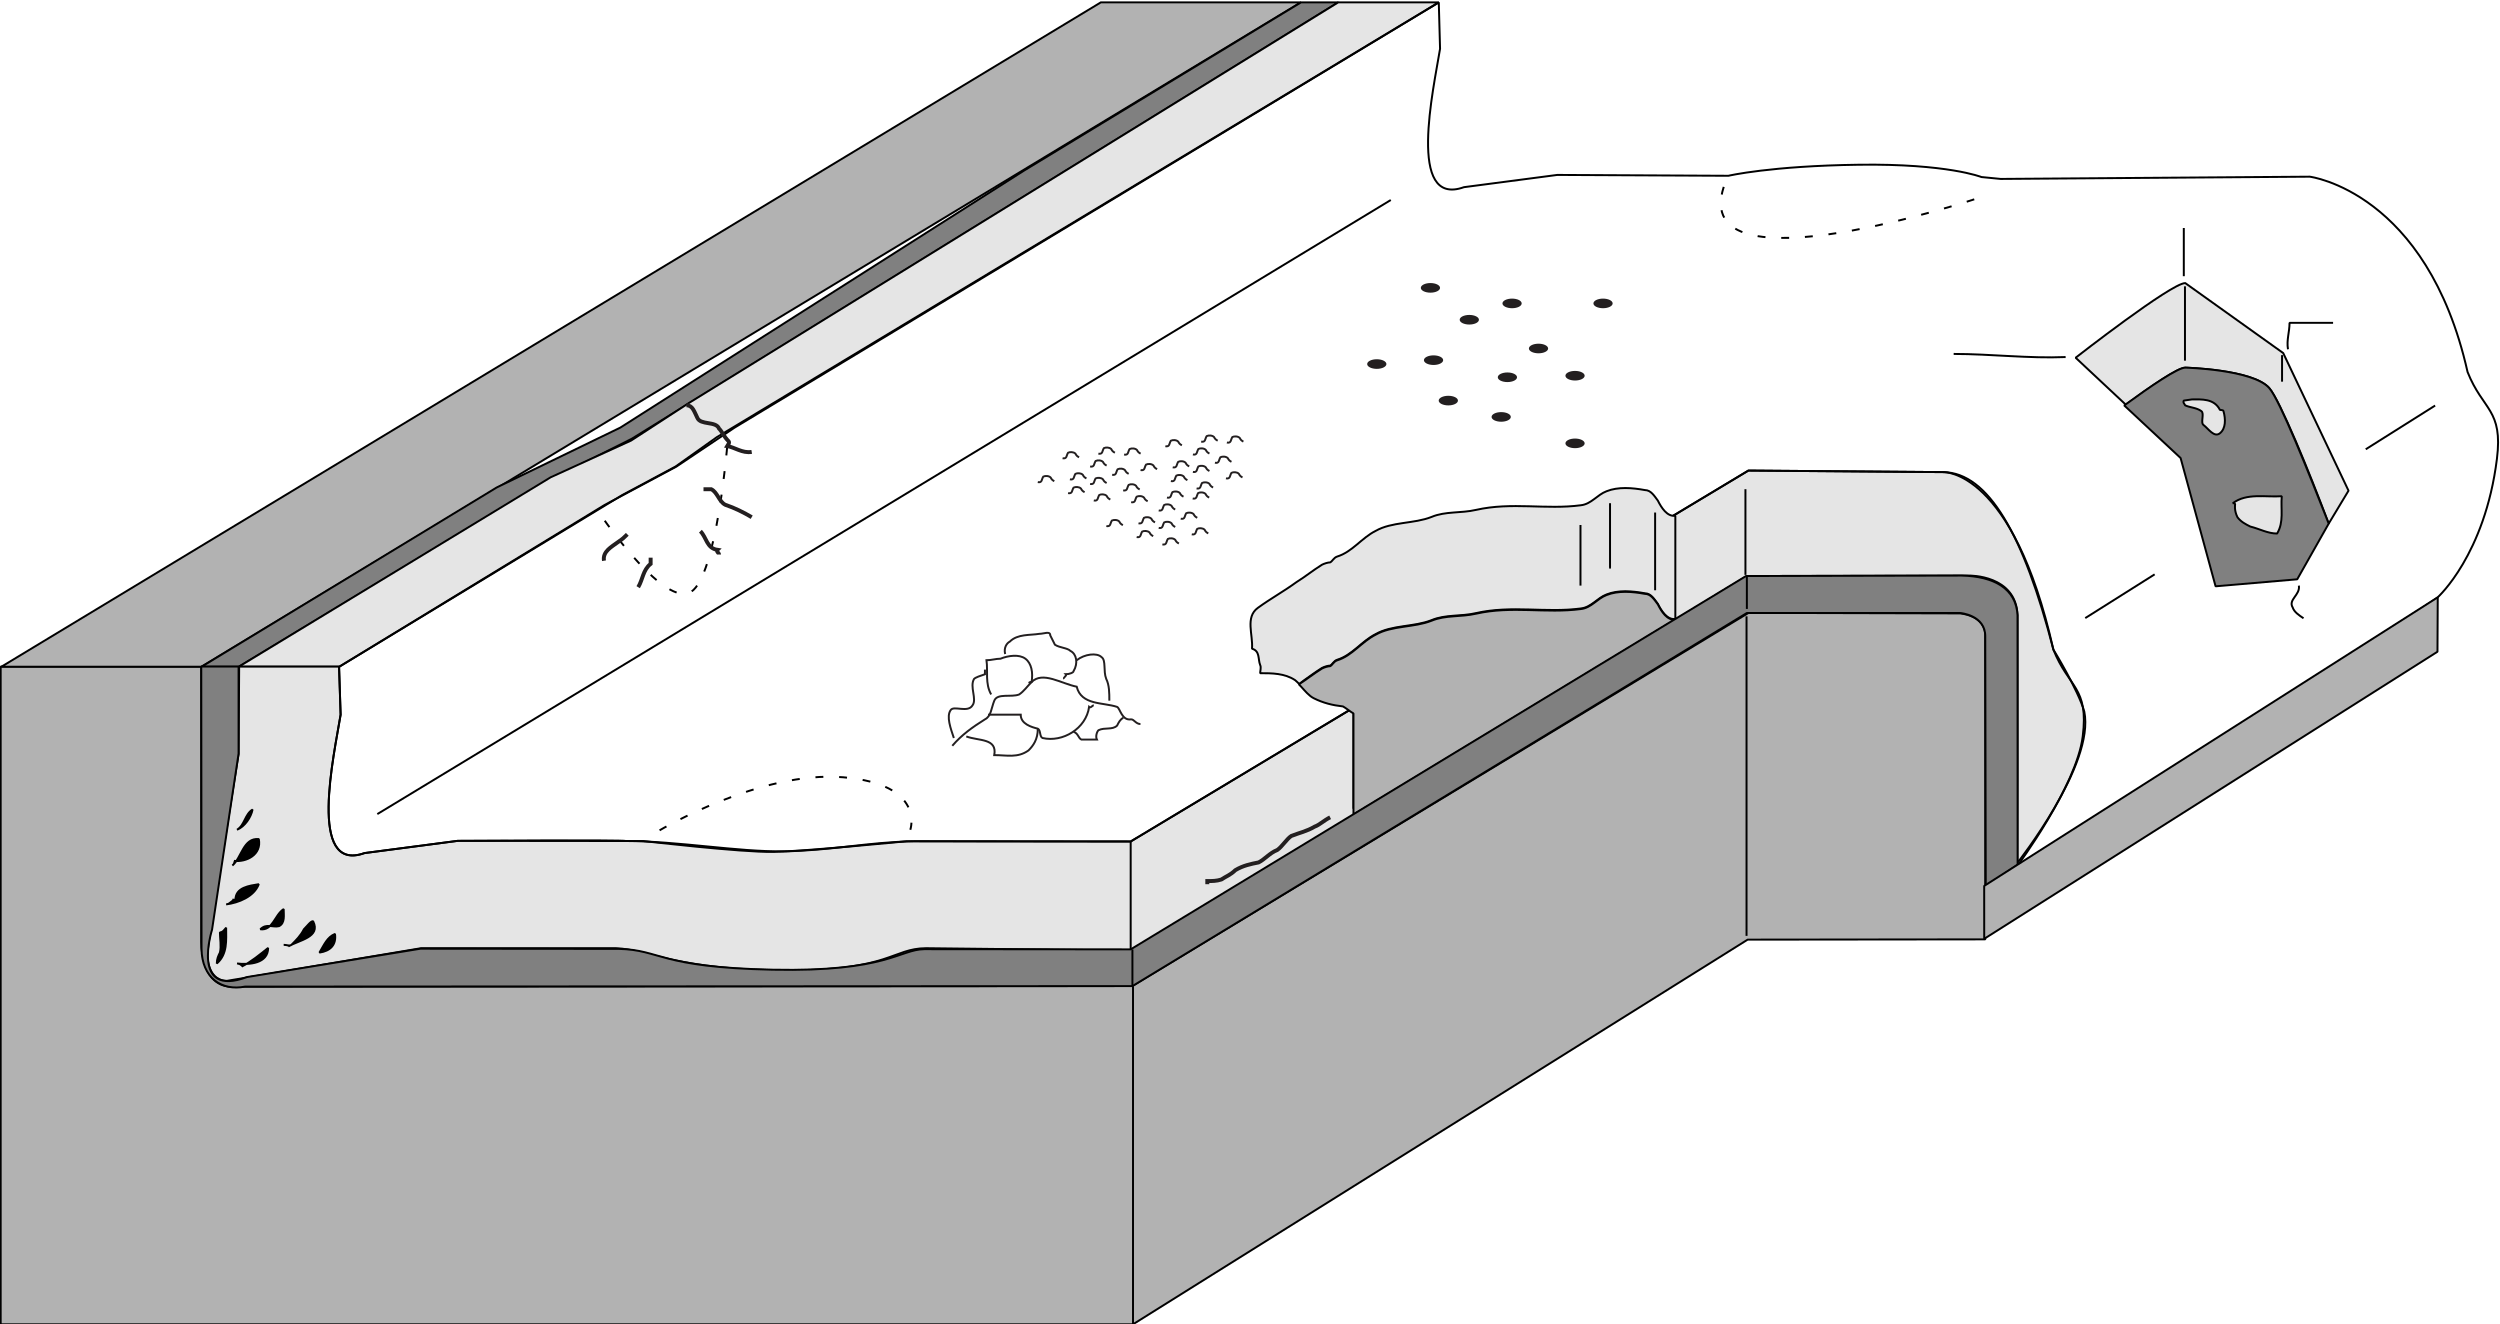 <?xml version="1.0" encoding="UTF-8" standalone="no"?>
<!-- Created with Inkscape (http://www.inkscape.org/) -->

<svg
   version="1.1"
   id="svg47574"
   xml:space="preserve"
   width="421.827"
   height="223.441"
   viewBox="0 0 421.827 223.441"
   sodipodi:docname="coatings.svg"
   inkscape:version="1.1.1 (3bf5ae0d25, 2021-09-20)"
   xmlns:inkscape="http://www.inkscape.org/namespaces/inkscape"
   xmlns:sodipodi="http://sodipodi.sourceforge.net/DTD/sodipodi-0.dtd"
   xmlns="http://www.w3.org/2000/svg"
   xmlns:svg="http://www.w3.org/2000/svg"><defs
     id="defs47578" /><sodipodi:namedview
     id="namedview47576"
     pagecolor="#ffffff"
     bordercolor="#666666"
     borderopacity="1.0"
     inkscape:pageshadow="2"
     inkscape:pageopacity="0.0"
     inkscape:pagecheckerboard="0"
     showgrid="false"
     inkscape:zoom="0.6975294"
     inkscape:cx="184.22162"
     inkscape:cy="361.99191"
     inkscape:window-width="1920"
     inkscape:window-height="1001"
     inkscape:window-x="-9"
     inkscape:window-y="-9"
     inkscape:window-maximized="1"
     inkscape:current-layer="g47580" /><g
     id="g47580"
     inkscape:groupmode="layer"
     inkscape:label="Band 4 engl Wiki"
     transform="matrix(1.333,0,0,-1.333,-212.767,923.731)"><g
       id="g47608"><g
         id="g47610"
         transform="translate(407.71,615.326)"><path
           d="m 0,0 -26.761,0.068 -78.004,-47.23 -113.721,-0.086 c -4.429,-0.212 -4.134,5.988 -4.134,5.988 v 34.53 h -25.39 v -83.244 h 0.034 v -0.01 h 143.297 l 77.8,48.69 30.077,0.034 V -2.978 C 3.346,-0.223 0,0 0,0 Z"
           style="fill:#b2b2b2;fill-opacity:1;fill-rule:nonzero;stroke:#000000;stroke-width:0.25;stroke-linecap:butt;stroke-linejoin:miter;stroke-miterlimit:1;stroke-dasharray:none;stroke-opacity:1"
           id="path47612" /></g><g
         id="g47614"
         transform="translate(303.031,568.127)"><path
           d="M 0,0 V -42.775"
           style="fill:none;stroke:#000000;stroke-width:0.25;stroke-linecap:butt;stroke-linejoin:miter;stroke-miterlimit:1;stroke-dasharray:none;stroke-opacity:1"
           id="path47616" /></g><g
         id="g47618"
         transform="translate(185.097,608.574)"><path
           d="M 0,0 139.175,84.099 H 113.861 L -25.314,0 Z"
           style="fill:#b2b2b2;fill-opacity:1;fill-rule:nonzero;stroke:#000000;stroke-width:0.25;stroke-linecap:butt;stroke-linejoin:miter;stroke-miterlimit:1;stroke-dasharray:none;stroke-opacity:1"
           id="path47620" /></g><g
         id="g47622"
         transform="translate(189.833,608.574)"><path
           d="m 0,0 38.187,23.073 11.56,5.785 89.428,55.241 h -4.709 L 99.354,62.773 48.302,30.272 32.643,22.687 -4.709,0 Z"
           style="fill:#808080;fill-opacity:1;fill-rule:nonzero;stroke:#000000;stroke-width:0.25;stroke-linecap:butt;stroke-linejoin:miter;stroke-miterlimit:1;stroke-dasharray:none;stroke-opacity:1"
           id="path47624" /></g><g
         id="g47626"
         transform="translate(202.553,608.574)"><path
           d="m 0,0 35.827,21.734 6.754,3.616 5.24,3.728 91.354,55.021 H 126.458 L 44.239,33.37 36.949,28.631 26.765,23.981 -12.717,0 Z"
           style="fill:#e5e5e5;fill-opacity:1;fill-rule:nonzero;stroke:#000000;stroke-width:0.25;stroke-linecap:butt;stroke-linejoin:miter;stroke-miterlimit:1;stroke-dasharray:none;stroke-opacity:1"
           id="path47628" /></g><g
         id="g47630"
         transform="translate(335.66,667.655)"><path
           d="M 0,0 -128.283,-77.73"
           style="fill:none;stroke:#000000;stroke-width:0.25;stroke-linecap:butt;stroke-linejoin:miter;stroke-miterlimit:1;stroke-dasharray:none;stroke-opacity:1"
           id="path47632" /></g><g
         id="g47634"
         transform="translate(423.444,602.9)"><path
           d="m 0,0 c -0.787,2.755 -3.912,7.848 -3.912,7.848 -3.764,14.59 -8.266,22.377 -13.925,22.463 l -24.677,0.197 -78.193,-46.952 -28.337,0.033 c 0,0 -12.917,-1.278 -16.903,-1.352 -3.985,-0.074 -16.459,1.376 -16.459,1.376 l -23.471,0.026 -11.81,-1.55 c -7.27,-2.611 -3.838,12.498 -3.026,17.517 l -0.197,6.089 h -12.646 L -233.629,-5.4 c 0,0 -3.823,-23.895 -3.912,-24.837 -0.148,-1.55 0.369,-3.838 2.436,-3.848 l 24.578,4.134 h 24.652 c 4.207,-0.163 7.676,-2.796 21.773,-2.796 13.065,10e-4 13.188,2.762 17.493,2.796 l 26.345,-0.296 77.553,47.405 28.158,0.055 c 0,0 5.905,0.107 6.102,-5.01 V -7.479 l -0.025,-11.687 c 0,0 9.854,12.474 8.476,19.166 z"
           style="fill:#e5e5e5;fill-opacity:1;fill-rule:nonzero;stroke:#000000;stroke-width:0.25;stroke-linecap:butt;stroke-linejoin:miter;stroke-miterlimit:1;stroke-dasharray:none;stroke-opacity:1"
           id="path47636" /></g><g
         id="g47638"
         transform="translate(475.675,634.884)"><path
           d="m 0,0 c 0.787,6.298 -1.771,6.102 -3.715,10.997 -5.142,22.857 -19.978,24.726 -19.978,24.726 l -39.121,-0.285 -2.433,0.239 c 0,0 -4.281,1.707 -15.5,1.559 -11.219,-0.147 -16.533,-1.399 -16.533,-1.399 l -21.663,0.108 -11.809,-1.55 c -7.27,-2.611 -3.838,12.498 -3.026,17.517 l -0.16,5.868 -89.158,-53.836 -7.359,-4.928 -9.064,-4.84 -33.603,-20.486 -0.02,0.022 0.197,-6.089 c -0.812,-5.019 -4.244,-20.128 3.026,-17.518 l 11.81,1.55 c 0,0 21.257,0.148 21.257,-0.021 6.716,-0.02 14.097,-1.381 20.002,-1.307 5.905,0.073 10.702,1.181 16.533,1.272 l 27.378,-0.027 78.193,46.952 24.677,-0.197 c 0,0 8.783,0.394 13.925,-22.462 1.944,-4.896 4.502,-4.7 3.715,-10.998 -0.787,-6.298 -8.266,-16.373 -8.266,-16.373 0,0 52.896,33.497 53.203,33.989 0,0 5.973,5.367 7.492,17.517 z"
           style="fill:none;stroke:#000000;stroke-width:0.25;stroke-linecap:butt;stroke-linejoin:miter;stroke-miterlimit:1;stroke-dasharray:none;stroke-opacity:1"
           id="path47640" /></g><g
         id="g47642"
         transform="translate(302.736,586.456)"><path
           d="M 0,0 V -14.063"
           style="fill:#757575;fill-opacity:1;fill-rule:nonzero;stroke:#000000;stroke-width:0.25;stroke-linecap:butt;stroke-linejoin:miter;stroke-miterlimit:1;stroke-dasharray:none;stroke-opacity:1"
           id="path47644" /></g><g
         id="g47646"
         transform="translate(324.068,606.796)"><path
           d="M 0,0 C 0.628,-0.653 1.145,-1.378 1.849,-1.731 3.03,-2.321 4.211,-2.616 5.54,-2.764 5.835,-2.911 6.573,-3.502 6.868,-3.65 v -12.547"
           style="fill:none;stroke:#000000;stroke-width:0.25;stroke-linecap:butt;stroke-linejoin:miter;stroke-miterlimit:1;stroke-dasharray:none;stroke-opacity:1"
           id="path47648" /></g><g
         id="g47650"
         transform="translate(324.068,606.39)"><path
           d="m 0,0 c -0.162,0.169 -0.331,0.332 -0.513,0.484 -1.328,0.885 -2.952,0.885 -4.428,0.885 0,0.296 0.148,0.738 0,1.034 -0.295,0.738 0,1.771 -1.033,2.066 0.147,1.772 -0.886,3.986 0.738,5.167 1.623,1.181 3.247,2.067 4.871,3.248 1.181,0.738 2.067,1.476 3.247,2.214 0.296,0.147 0.739,0.295 1.034,0.295 0.295,0.148 0.443,0.59 0.886,0.738 1.919,0.591 3.1,2.362 4.871,3.248 2.067,1.181 4.871,0.885 7.086,1.771 1.771,0.738 3.69,0.443 5.609,0.886 4.576,1.033 8.857,0 13.286,0.59 1.328,0.148 2.066,1.329 3.247,1.772 1.476,0.59 3.248,0.443 4.872,0.147 0.738,0 1.181,-0.738 1.623,-1.328 0.443,-0.886 1.181,-2.067 2.215,-1.919 V 8.234 c -1.034,-0.148 -1.772,1.033 -2.215,1.919 -0.442,0.59 -0.885,1.328 -1.623,1.328 -1.624,0.295 -3.396,0.443 -4.872,-0.147 C 37.72,10.891 36.982,9.71 35.654,9.562 31.225,8.972 26.944,10.005 22.368,8.972 20.449,8.529 18.53,8.824 16.759,8.086 14.544,7.2 11.74,7.496 9.673,6.315 7.902,5.429 6.721,3.657 4.802,3.067 4.359,2.919 4.211,2.476 3.916,2.329 3.621,2.329 3.178,2.181 2.882,2.034 2.047,1.511 1.359,0.989 0.61,0.467 Z"
           style="fill:#e5e5e5;fill-opacity:1;fill-rule:nonzero;stroke:#000000;stroke-width:0.25;stroke-linecap:butt;stroke-linejoin:miter;stroke-miterlimit:1;stroke-dasharray:none;stroke-opacity:1"
           id="path47652" /></g><g
         id="g47654"
         transform="translate(330.937,589.86)"><path
           d="m 0,0 40.742,24.689 c -1.033,-0.148 -1.771,1.033 -2.214,1.919 -0.443,0.59 -0.886,1.329 -1.624,1.329 -1.623,0.295 -3.395,0.442 -4.871,-0.148 C 30.852,27.346 30.114,26.165 28.785,26.018 24.357,25.427 20.076,26.46 15.5,25.427 13.581,24.984 11.662,25.279 9.89,24.541 7.676,23.656 4.871,23.951 2.805,22.77 1.033,21.884 -0.148,20.113 -2.067,19.522 c -0.442,-0.147 -0.59,-0.59 -0.885,-0.738 -0.296,0 -0.739,-0.147 -1.034,-0.295 -1.069,-0.668 -1.896,-1.337 -2.92,-2.005 l 0.29,-0.3 c 0.521,-0.574 0.989,-1.155 1.597,-1.459 1.181,-0.591 2.362,-0.886 3.69,-1.034 0.296,-0.147 1.034,-0.738 1.329,-0.885 z"
           style="fill:#b2b2b2;fill-opacity:1;fill-rule:nonzero;stroke:#000000;stroke-width:0.25;stroke-linecap:butt;stroke-linejoin:miter;stroke-miterlimit:1;stroke-dasharray:none;stroke-opacity:1"
           id="path47656" /></g><path
         d="m 243.104,587.868 c 0,0 12.769,7.602 23.25,6.716 10.481,-0.886 8.488,-6.643 8.488,-6.643"
         style="fill:none;stroke:#000000;stroke-width:0.25;stroke-linecap:butt;stroke-linejoin:miter;stroke-miterlimit:1;stroke-dasharray:1, 2;stroke-dashoffset:0;stroke-opacity:1"
         id="path47658" /><g
         id="g47660"
         transform="translate(187.059,571.015)"><path
           d="m 0,0 c 0,0.59 0.197,0.984 0.394,1.378 0.197,0.787 0,1.771 0,2.558 0.393,0 0.59,0.394 0.787,0.591 C 1.181,2.952 1.378,1.181 0,0 Z"
           style="fill:#000000;fill-opacity:1;fill-rule:nonzero;stroke:#000000;stroke-width:0.25;stroke-linecap:butt;stroke-linejoin:miter;stroke-miterlimit:1;stroke-dasharray:none;stroke-opacity:1"
           id="path47662" /></g><g
         id="g47664"
         transform="translate(190.208,570.621)"><path
           d="M 0,0 C 1.181,0.591 2.362,1.575 3.346,2.362 3.346,0.394 0.984,0.197 -0.591,0.394"
           style="fill:#000000;fill-opacity:1;fill-rule:nonzero;stroke:#000000;stroke-width:0.25;stroke-linecap:butt;stroke-linejoin:miter;stroke-miterlimit:1;stroke-dasharray:none;stroke-opacity:1"
           id="path47666" /></g><g
         id="g47668"
         transform="translate(195.522,573.376)"><path
           d="M 0,0 C 0.394,0 0.787,-0.197 0.984,0 1.575,0.59 2.165,1.181 2.559,1.968 2.952,2.362 3.543,3.149 3.74,2.952 4.724,0.984 1.968,0.59 0.591,-0.197"
           style="fill:#000000;fill-opacity:1;fill-rule:nonzero;stroke:#000000;stroke-width:0.25;stroke-linecap:butt;stroke-linejoin:miter;stroke-miterlimit:1;stroke-dasharray:none;stroke-opacity:1"
           id="path47670" /></g><g
         id="g47672"
         transform="translate(189.027,579.084)"><path
           d="m 0,0 c 0.197,0 0.197,0 0.394,0 0,1.575 1.771,1.771 2.952,1.968 C 2.755,0.394 0.787,-0.394 -0.787,-0.591"
           style="fill:#000000;fill-opacity:1;fill-rule:nonzero;stroke:#000000;stroke-width:0.25;stroke-linecap:butt;stroke-linejoin:miter;stroke-miterlimit:1;stroke-dasharray:none;stroke-opacity:1"
           id="path47674" /></g><g
         id="g47676"
         transform="translate(189.027,583.414)"><path
           d="M 0,0 C 1.181,0.984 1.378,3.543 3.346,3.346 3.74,1.378 1.771,0.394 0.197,0.59"
           style="fill:#000000;fill-opacity:1;fill-rule:nonzero;stroke:#000000;stroke-width:0.25;stroke-linecap:butt;stroke-linejoin:miter;stroke-miterlimit:1;stroke-dasharray:none;stroke-opacity:1"
           id="path47678" /></g><g
         id="g47680"
         transform="translate(189.617,587.941)"><path
           d="M 0,0 C 0.984,0.394 1.771,1.574 1.968,2.559 0.984,1.968 0.984,0.59 0,0 Z"
           style="fill:#000000;fill-opacity:1;fill-rule:nonzero;stroke:#000000;stroke-width:0.25;stroke-linecap:butt;stroke-linejoin:miter;stroke-miterlimit:1;stroke-dasharray:none;stroke-opacity:1"
           id="path47682" /></g><g
         id="g47684"
         transform="translate(192.57,575.345)"><path
           d="M 0,0 C 1.575,-0.197 1.771,1.771 2.952,2.559 2.952,1.771 3.149,0.787 2.362,0.394 1.575,0.197 0.787,0.787 0,0 Z"
           style="fill:#000000;fill-opacity:1;fill-rule:nonzero;stroke:#000000;stroke-width:0.25;stroke-linecap:butt;stroke-linejoin:miter;stroke-miterlimit:1;stroke-dasharray:none;stroke-opacity:1"
           id="path47686" /></g><g
         id="g47688"
         transform="translate(200.049,572.392)"><path
           d="M 0,0 C 0.59,0.984 0.984,1.968 1.968,2.362 2.165,0.984 1.378,0.197 0,0 Z"
           style="fill:#000000;fill-opacity:1;fill-rule:nonzero;stroke:#000000;stroke-width:0.25;stroke-linecap:butt;stroke-linejoin:miter;stroke-miterlimit:1;stroke-dasharray:none;stroke-opacity:1"
           id="path47690" /></g><g
         id="g47692"
         transform="translate(414.992,615.103)"><path
           d="m 0,0 c -0.18,3.353 -2.952,4.921 -7.086,5.013 l -27.272,-0.058 -77.898,-47.257 -26.123,0.024 c -3.149,-0.039 -4.724,-2.893 -19.19,-2.598 -14.467,0.296 -14.073,2.512 -19.486,2.634 l -25.095,0.023 -21.958,-3.589 c -7.196,-2.684 -4.429,5.988 -4.429,5.988 l 3.359,22.296 v 11.017 h -4.724 l 0.034,-35.712 c 0.04,-3.69 2.549,-5.388 5.502,-4.797 l 112.331,0.064 77.771,47.226 26.981,0.005 c 0,0 3.273,-0.242 3.199,-3.034 l 0.064,-31.556 4.032,2.721 z"
           style="fill:#808080;fill-opacity:1;fill-rule:nonzero;stroke:#000000;stroke-width:0.25;stroke-linecap:butt;stroke-linejoin:miter;stroke-miterlimit:1;stroke-dasharray:none;stroke-opacity:1"
           id="path47694" /></g><g
         id="g47696"
         transform="translate(302.957,568.151)"><path
           d="M 0,0 V 4.65"
           style="fill:none;stroke:#000000;stroke-width:0.25;stroke-linecap:butt;stroke-linejoin:miter;stroke-miterlimit:1;stroke-dasharray:none;stroke-opacity:1"
           id="path47698" /><g
           id="g47700"
           transform="translate(56.715,58.368)"><path
             d="M 0,0 V -7.676"
             style="fill:none;stroke:#000000;stroke-width:0.25;stroke-linecap:butt;stroke-linejoin:miter;stroke-miterlimit:1;stroke-dasharray:none;stroke-opacity:1"
             id="path47702" /><g
             id="g47704"
             transform="translate(3.74,2.756)"><path
               d="M 0,0 C 0,0 0,-9.251 0,-8.07"
               style="fill:none;stroke:#000000;stroke-width:0.25;stroke-linecap:butt;stroke-linejoin:miter;stroke-miterlimit:1;stroke-dasharray:none;stroke-opacity:1"
               id="path47706" /><g
               id="g47708"
               transform="translate(5.708,-1.181)"><path
                 d="M 0,0 V -9.841"
                 style="fill:none;stroke:#000000;stroke-width:0.25;stroke-linecap:butt;stroke-linejoin:miter;stroke-miterlimit:1;stroke-dasharray:none;stroke-opacity:1"
                 id="path47710" /></g></g></g></g><path
         d="m 236.166,627.06 c 0,0 7.676,-11.071 10.924,-9.005 3.247,2.067 4.576,18.453 4.576,18.453"
         style="fill:none;stroke:#000000;stroke-width:0.25;stroke-linecap:butt;stroke-linejoin:miter;stroke-miterlimit:1;stroke-dasharray:1, 2;stroke-dashoffset:0;stroke-opacity:1"
         id="path47712" /><g
         id="g47714"
         transform="translate(248.664,631.046)"><path
           d="M 0,0 C 0.394,0 0.787,0 0.984,0 1.771,-0.394 1.968,-1.575 2.755,-1.968 3.936,-2.362 5.117,-2.952 6.102,-3.543"
           style="fill:none;stroke:#231f20;stroke-width:0.5;stroke-linecap:butt;stroke-linejoin:miter;stroke-miterlimit:4;stroke-dasharray:none;stroke-opacity:1"
           id="path47716" /><g
           id="g47718"
           transform="translate(-0.394,-5.314)"><path
             d="M 0,0 C 0.787,-0.787 0.787,-2.165 2.165,-2.362 1.968,-2.559 2.362,-2.756 2.362,-2.953"
             style="fill:none;stroke:#231f20;stroke-width:0.5;stroke-linecap:butt;stroke-linejoin:miter;stroke-miterlimit:4;stroke-dasharray:none;stroke-opacity:1"
             id="path47720" /><g
             id="g47722"
             transform="translate(-6.298,-3.346)"><path
               d="M 0,0 C 0,-0.197 0,-0.591 0,-0.787 -0.984,-1.575 -0.984,-2.756 -1.575,-3.74"
               style="fill:none;stroke:#231f20;stroke-width:0.5;stroke-linecap:butt;stroke-linejoin:miter;stroke-miterlimit:4;stroke-dasharray:none;stroke-opacity:1"
               id="path47724" /><g
               id="g47726"
               transform="translate(-5.905,-0.394)"><path
                 d="m 0,0 c -0.197,1.181 0.984,1.771 1.772,2.362 0.59,0.393 0.787,0.59 1.18,0.984"
                 style="fill:none;stroke:#231f20;stroke-width:0.5;stroke-linecap:butt;stroke-linejoin:miter;stroke-miterlimit:4;stroke-dasharray:none;stroke-opacity:1"
                 id="path47728" /><g
                 id="g47730"
                 transform="translate(10.432,19.682)"><path
                   d="m 0,0 c 0.787,0 0.984,-0.787 1.378,-1.575 0.393,-0.984 2.362,-0.393 2.755,-1.377 0.394,-0.394 0.591,-0.985 1.181,-1.575 0.197,-0.197 0,-0.394 -0.147,-0.64 0.935,-0.147 1.919,-0.935 3.1,-0.738"
                   style="fill:none;stroke:#231f20;stroke-width:0.5;stroke-linecap:butt;stroke-linejoin:miter;stroke-miterlimit:4;stroke-dasharray:none;stroke-opacity:1"
                   id="path47732" /><g
                   id="g47734"
                   transform="translate(65.936,-60.622)"><path
                     d="m 0,0 c 0,0.197 0,0.197 0,0.394 0.591,0 1.181,0 1.771,0.196 0.591,0.394 1.181,0.591 1.772,1.181 0.984,0.591 1.968,0.788 2.952,0.984 0.788,0.394 1.378,1.181 2.362,1.575 0.591,0.394 1.181,1.378 1.772,1.772 0.984,0.393 1.968,0.59 2.952,1.18 0.59,0.197 1.181,0.788 1.968,1.181"
                     style="fill:none;stroke:#231f20;stroke-width:0.5;stroke-linecap:butt;stroke-linejoin:miter;stroke-miterlimit:4;stroke-dasharray:none;stroke-opacity:1"
                     id="path47736" /></g></g></g></g></g></g><g
         id="g47738"
         transform="translate(280.156,598.57)"><path
           d="m 0,0 c 1.181,1.378 2.559,2.362 4.133,3.346 0.788,0.394 0.788,1.378 1.181,2.362 0.394,0.984 2.165,0.393 3.149,0.787 0.591,0.394 0.985,0.984 1.575,1.575 1.399,1.398 3.74,-0.197 5.708,-0.591 0.59,-2.362 3.346,-1.968 5.117,-2.558 0.394,-0.197 0.591,-1.772 1.772,-1.575 0.393,0 0.59,-0.591 1.181,-0.591"
           style="fill:none;stroke:#231f20;stroke-width:0.25;stroke-linecap:butt;stroke-linejoin:miter;stroke-miterlimit:4;stroke-dasharray:none;stroke-opacity:1"
           id="path47740" /><g
           id="g47742"
           transform="translate(4.527,3.937)"><path
             d="m 0,0 c 1.378,0 2.756,0 4.133,0 0,-1.181 1.378,-1.575 2.165,-1.771 0.394,-0.197 0.197,-0.985 0.591,-1.181 2.559,-0.591 5.511,1.181 5.905,3.936 0.196,-0.197 0.393,0.197 0.59,0.197"
             style="fill:none;stroke:#231f20;stroke-width:0.25;stroke-linecap:butt;stroke-linejoin:miter;stroke-miterlimit:4;stroke-dasharray:none;stroke-opacity:1"
             id="path47744" /><g
             id="g47746"
             transform="translate(6.298,-1.771)"><path
               d="m 0,0 c 0,-1.378 -0.59,-2.165 -1.181,-2.755 -1.378,-0.985 -2.755,-0.591 -4.33,-0.591 0.394,2.165 -1.968,1.771 -3.543,2.362"
               style="fill:none;stroke:#231f20;stroke-width:0.25;stroke-linecap:butt;stroke-linejoin:miter;stroke-miterlimit:4;stroke-dasharray:none;stroke-opacity:1"
               id="path47748" /><g
               id="g47750"
               transform="translate(-0.787,5.905)"><path
                 d="m 0,0 c -0.394,-0.197 -0.394,0 0,0 -0.394,0 0,0 0,0 0.197,1.181 0,2.362 -0.787,2.952 -0.788,0.591 -2.165,0.394 -3.149,0 -0.591,0 -1.181,-0.196 -1.772,-0.196 0.197,-1.378 -0.197,-2.953 0.591,-4.331"
                 style="fill:none;stroke:#231f20;stroke-width:0.25;stroke-linecap:butt;stroke-linejoin:miter;stroke-miterlimit:4;stroke-dasharray:none;stroke-opacity:1"
                 id="path47752" /><g
                 id="g47754"
                 transform="translate(-9.841,-7.086)"><path
                   d="M 0,0 C -0.394,1.181 -0.984,2.755 -0.394,3.543 0,4.133 1.771,3.149 2.362,4.133 2.952,4.92 1.968,6.495 2.559,7.479 2.756,7.676 3.346,7.873 3.936,8.07 c 0,0.197 0,0.393 0,0.59"
                   style="fill:none;stroke:#231f20;stroke-width:0.25;stroke-linecap:butt;stroke-linejoin:miter;stroke-miterlimit:4;stroke-dasharray:none;stroke-opacity:1"
                   id="path47756" /><g
                   id="g47758"
                   transform="translate(6.495,10.628)"><path
                     d="m 0,0 c -0.197,0.787 0.197,1.378 0.59,1.575 0.985,0.984 2.559,0.787 3.74,0.984 0.591,0 1.378,0.394 1.378,-0.197 C 5.905,1.968 6.101,1.575 6.298,1.181 6.889,0.787 7.873,0.787 8.266,0.394 9.054,0 9.251,-1.181 8.66,-2.165 8.66,-2.362 8.07,-2.559 7.676,-2.559 7.873,-2.755 7.283,-2.952 7.479,-3.149"
                     style="fill:none;stroke:#231f20;stroke-width:0.25;stroke-linecap:butt;stroke-linejoin:miter;stroke-miterlimit:4;stroke-dasharray:none;stroke-opacity:1"
                     id="path47760" /><g
                     id="g47762"
                     transform="translate(9.054,-0.787)"><path
                       d="M 0,0 C 0.984,0.787 2.559,0.984 3.149,0.394 3.74,0 3.346,-1.378 3.74,-2.362 4.133,-3.149 4.133,-4.133 4.133,-5.117"
                       style="fill:none;stroke:#231f20;stroke-width:0.25;stroke-linecap:butt;stroke-linejoin:miter;stroke-miterlimit:4;stroke-dasharray:none;stroke-opacity:1"
                       id="path47764" /><g
                       id="g47766"
                       transform="translate(-0.394,-9.054)"><path
                         d="m 0,0 c 0.59,-0.197 0.59,-0.787 0.984,-0.984 0.591,0 1.378,0 1.968,0 -0.196,0.394 0,0.984 0.197,1.181 0.787,0.394 1.772,0 2.362,0.59 0.197,0.394 0.394,0.788 0.787,0.984"
                         style="fill:none;stroke:#231f20;stroke-width:0.25;stroke-linecap:butt;stroke-linejoin:miter;stroke-miterlimit:4;stroke-dasharray:none;stroke-opacity:1"
                         id="path47768" /><g
                         id="g47770"
                         transform="translate(-0.696,30.211)"><path
                           d="M 0,0 C 0.581,-0.116 0.465,0.349 0.697,0.697 0.93,0.813 1.395,0.813 1.627,0.581 1.743,0.349 1.86,0.232 2.092,0.116"
                           style="fill:none;stroke:#231f20;stroke-width:0.25;stroke-linecap:butt;stroke-linejoin:miter;stroke-miterlimit:4;stroke-dasharray:none;stroke-opacity:1"
                           id="path47772" /><g
                           id="g47774"
                           transform="translate(2.789,1.162)"><path
                             d="M 0,0 C 0.581,-0.116 0.465,0.349 0.697,0.697 0.93,0.814 1.395,0.814 1.627,0.581 1.743,0.349 1.859,0.233 2.092,0.116"
                             style="fill:none;stroke:#231f20;stroke-width:0.25;stroke-linecap:butt;stroke-linejoin:miter;stroke-miterlimit:4;stroke-dasharray:none;stroke-opacity:1"
                             id="path47776" /><g
                             id="g47778"
                             transform="translate(-2.557,0.581)"><path
                               d="M 0,0 C 0.581,-0.116 0.465,0.349 0.697,0.697 0.93,0.813 1.395,0.813 1.627,0.581 1.743,0.349 1.86,0.232 2.092,0.116"
                               style="fill:none;stroke:#231f20;stroke-width:0.25;stroke-linecap:butt;stroke-linejoin:miter;stroke-miterlimit:4;stroke-dasharray:none;stroke-opacity:1"
                               id="path47780" /><g
                               id="g47782"
                               transform="translate(3.022,-2.673)"><path
                                 d="M 0,0 C 0.581,-0.116 0.465,0.349 0.697,0.697 0.93,0.814 1.395,0.814 1.627,0.581 1.743,0.349 1.86,0.233 2.092,0.116"
                                 style="fill:none;stroke:#231f20;stroke-width:0.25;stroke-linecap:butt;stroke-linejoin:miter;stroke-miterlimit:4;stroke-dasharray:none;stroke-opacity:1"
                                 id="path47784" /><g
                                 id="g47786"
                                 transform="translate(2.324,3.254)"><path
                                   d="M 0,0 C 0.581,-0.116 0.465,0.349 0.697,0.697 0.93,0.814 1.395,0.814 1.627,0.581 1.743,0.349 1.86,0.232 2.092,0.116"
                                   style="fill:none;stroke:#231f20;stroke-width:0.25;stroke-linecap:butt;stroke-linejoin:miter;stroke-miterlimit:4;stroke-dasharray:none;stroke-opacity:1"
                                   id="path47788" /><g
                                   id="g47790"
                                   transform="translate(-2.789,1.046)"><path
                                   d="M 0,0 C 0.581,-0.116 0.465,0.349 0.697,0.697 0.93,0.814 1.395,0.814 1.627,0.581 1.743,0.349 1.859,0.232 2.092,0.116"
                                   style="fill:none;stroke:#231f20;stroke-width:0.25;stroke-linecap:butt;stroke-linejoin:miter;stroke-miterlimit:4;stroke-dasharray:none;stroke-opacity:1"
                                   id="path47792" /><g
                                   id="g47794"
                                   transform="translate(-6.624,-1.976)"><path
                                   d="M 0,0 C 0.581,-0.116 0.465,0.349 0.697,0.697 0.93,0.813 1.395,0.813 1.627,0.581 1.743,0.349 1.859,0.232 2.092,0.116"
                                   style="fill:none;stroke:#231f20;stroke-width:0.25;stroke-linecap:butt;stroke-linejoin:miter;stroke-miterlimit:4;stroke-dasharray:none;stroke-opacity:1"
                                   id="path47796" /><g
                                   id="g47798"
                                   transform="translate(3.138,3.022)"><path
                                   d="M 0,0 C 0.581,-0.116 0.465,0.349 0.697,0.697 0.93,0.814 1.395,0.814 1.627,0.581 1.743,0.349 1.86,0.232 2.092,0.116"
                                   style="fill:none;stroke:#231f20;stroke-width:0.25;stroke-linecap:butt;stroke-linejoin:miter;stroke-miterlimit:4;stroke-dasharray:none;stroke-opacity:1"
                                   id="path47800" /><g
                                   id="g47802"
                                   transform="translate(4.533,0.581)"><path
                                   d="M 0,0 C 0.581,-0.116 0.465,0.349 0.697,0.697 0.93,0.813 1.395,0.813 1.627,0.581 1.743,0.349 1.859,0.232 2.092,0.116"
                                   style="fill:none;stroke:#231f20;stroke-width:0.25;stroke-linecap:butt;stroke-linejoin:miter;stroke-miterlimit:4;stroke-dasharray:none;stroke-opacity:1"
                                   id="path47804" /><g
                                   id="g47806"
                                   transform="translate(3.254,-0.116)"><path
                                   d="M 0,0 C 0.581,-0.116 0.465,0.349 0.697,0.697 0.93,0.813 1.395,0.813 1.627,0.581 1.743,0.349 1.859,0.232 2.092,0.116"
                                   style="fill:none;stroke:#231f20;stroke-width:0.25;stroke-linecap:butt;stroke-linejoin:miter;stroke-miterlimit:4;stroke-dasharray:none;stroke-opacity:1"
                                   id="path47808" /><g
                                   id="g47810"
                                   transform="translate(-0.116,-4.533)"><path
                                   d="M 0,0 C 0.581,-0.116 0.465,0.349 0.697,0.697 0.93,0.814 1.395,0.814 1.627,0.581 1.743,0.349 1.86,0.232 2.092,0.116"
                                   style="fill:none;stroke:#231f20;stroke-width:0.25;stroke-linecap:butt;stroke-linejoin:miter;stroke-miterlimit:4;stroke-dasharray:none;stroke-opacity:1"
                                   id="path47812" /><g
                                   id="g47814"
                                   transform="translate(6.038,1.174)"><path
                                   d="M 0,0 C 0.581,-0.116 0.465,0.349 0.697,0.697 0.93,0.814 1.395,0.814 1.627,0.581 1.743,0.349 1.859,0.232 2.092,0.116"
                                   style="fill:none;stroke:#231f20;stroke-width:0.25;stroke-linecap:butt;stroke-linejoin:miter;stroke-miterlimit:4;stroke-dasharray:none;stroke-opacity:1"
                                   id="path47816" /><g
                                   id="g47818"
                                   transform="translate(2.789,1.162)"><path
                                   d="M 0,0 C 0.581,-0.116 0.465,0.349 0.697,0.697 0.93,0.814 1.395,0.814 1.627,0.581 1.743,0.349 1.859,0.232 2.092,0.116"
                                   style="fill:none;stroke:#231f20;stroke-width:0.25;stroke-linecap:butt;stroke-linejoin:miter;stroke-miterlimit:4;stroke-dasharray:none;stroke-opacity:1"
                                   id="path47820" /><g
                                   id="g47822"
                                   transform="translate(-2.557,0.581)"><path
                                   d="M 0,0 C 0.581,-0.116 0.465,0.349 0.697,0.697 0.93,0.814 1.395,0.814 1.627,0.581 1.743,0.349 1.86,0.232 2.092,0.116"
                                   style="fill:none;stroke:#231f20;stroke-width:0.25;stroke-linecap:butt;stroke-linejoin:miter;stroke-miterlimit:4;stroke-dasharray:none;stroke-opacity:1"
                                   id="path47824" /><g
                                   id="g47826"
                                   transform="translate(3.022,-2.673)"><path
                                   d="M 0,0 C 0.581,-0.116 0.465,0.349 0.697,0.697 0.93,0.813 1.395,0.813 1.627,0.581 1.743,0.349 1.86,0.232 2.092,0.116"
                                   style="fill:none;stroke:#231f20;stroke-width:0.25;stroke-linecap:butt;stroke-linejoin:miter;stroke-miterlimit:4;stroke-dasharray:none;stroke-opacity:1"
                                   id="path47828" /><g
                                   id="g47830"
                                   transform="translate(2.324,3.254)"><path
                                   d="M 0,0 C 0.581,-0.116 0.465,0.349 0.697,0.697 0.93,0.814 1.395,0.814 1.627,0.581 1.743,0.349 1.86,0.232 2.092,0.116"
                                   style="fill:none;stroke:#231f20;stroke-width:0.25;stroke-linecap:butt;stroke-linejoin:miter;stroke-miterlimit:4;stroke-dasharray:none;stroke-opacity:1"
                                   id="path47832" /><g
                                   id="g47834"
                                   transform="translate(-2.789,1.046)"><path
                                   d="M 0,0 C 0.581,-0.116 0.465,0.349 0.697,0.697 0.93,0.814 1.395,0.814 1.627,0.581 1.743,0.349 1.859,0.232 2.092,0.116"
                                   style="fill:none;stroke:#231f20;stroke-width:0.25;stroke-linecap:butt;stroke-linejoin:miter;stroke-miterlimit:4;stroke-dasharray:none;stroke-opacity:1"
                                   id="path47836" /><g
                                   id="g47838"
                                   transform="translate(-6.625,-1.976)"><path
                                   d="M 0,0 C 0.581,-0.116 0.465,0.349 0.697,0.697 0.93,0.814 1.395,0.814 1.627,0.581 1.743,0.349 1.859,0.232 2.092,0.116"
                                   style="fill:none;stroke:#231f20;stroke-width:0.25;stroke-linecap:butt;stroke-linejoin:miter;stroke-miterlimit:4;stroke-dasharray:none;stroke-opacity:1"
                                   id="path47840" /><g
                                   id="g47842"
                                   transform="translate(3.138,3.022)"><path
                                   d="M 0,0 C 0.581,-0.116 0.465,0.349 0.697,0.697 0.93,0.814 1.395,0.814 1.627,0.581 1.743,0.349 1.86,0.232 2.092,0.116"
                                   style="fill:none;stroke:#231f20;stroke-width:0.25;stroke-linecap:butt;stroke-linejoin:miter;stroke-miterlimit:4;stroke-dasharray:none;stroke-opacity:1"
                                   id="path47844" /><g
                                   id="g47846"
                                   transform="translate(4.533,0.581)"><path
                                   d="M 0,0 C 0.581,-0.116 0.465,0.349 0.697,0.697 0.93,0.814 1.395,0.814 1.627,0.581 1.743,0.349 1.86,0.232 2.092,0.116"
                                   style="fill:none;stroke:#231f20;stroke-width:0.25;stroke-linecap:butt;stroke-linejoin:miter;stroke-miterlimit:4;stroke-dasharray:none;stroke-opacity:1"
                                   id="path47848" /><g
                                   id="g47850"
                                   transform="translate(3.254,-0.116)"><path
                                   d="M 0,0 C 0.581,-0.116 0.465,0.349 0.697,0.697 0.93,0.814 1.395,0.814 1.627,0.581 1.743,0.349 1.859,0.232 2.092,0.116"
                                   style="fill:none;stroke:#231f20;stroke-width:0.25;stroke-linecap:butt;stroke-linejoin:miter;stroke-miterlimit:4;stroke-dasharray:none;stroke-opacity:1"
                                   id="path47852" /><g
                                   id="g47854"
                                   transform="translate(-0.116,-4.533)"><path
                                   d="M 0,0 C 0.581,-0.116 0.465,0.349 0.697,0.697 0.93,0.814 1.395,0.814 1.627,0.581 1.743,0.349 1.86,0.232 2.092,0.116"
                                   style="fill:none;stroke:#231f20;stroke-width:0.25;stroke-linecap:butt;stroke-linejoin:miter;stroke-miterlimit:4;stroke-dasharray:none;stroke-opacity:1"
                                   id="path47856" /><g
                                   id="g47858"
                                   transform="translate(-11.303,-7.434)"><path
                                   d="M 0,0 C 0.581,-0.116 0.465,0.349 0.697,0.697 0.93,0.814 1.395,0.814 1.627,0.581 1.743,0.349 1.86,0.232 2.092,0.116"
                                   style="fill:none;stroke:#231f20;stroke-width:0.25;stroke-linecap:butt;stroke-linejoin:miter;stroke-miterlimit:4;stroke-dasharray:none;stroke-opacity:1"
                                   id="path47860" /><g
                                   id="g47862"
                                   transform="translate(2.789,1.162)"><path
                                   d="M 0,0 C 0.581,-0.116 0.465,0.349 0.697,0.697 0.93,0.814 1.395,0.814 1.627,0.581 1.743,0.349 1.859,0.232 2.092,0.116"
                                   style="fill:none;stroke:#231f20;stroke-width:0.25;stroke-linecap:butt;stroke-linejoin:miter;stroke-miterlimit:4;stroke-dasharray:none;stroke-opacity:1"
                                   id="path47864" /><g
                                   id="g47866"
                                   transform="translate(-2.557,0.581)"><path
                                   d="M 0,0 C 0.581,-0.116 0.465,0.349 0.697,0.697 0.93,0.814 1.395,0.814 1.627,0.581 1.743,0.349 1.86,0.232 2.092,0.116"
                                   style="fill:none;stroke:#231f20;stroke-width:0.25;stroke-linecap:butt;stroke-linejoin:miter;stroke-miterlimit:4;stroke-dasharray:none;stroke-opacity:1"
                                   id="path47868" /><g
                                   id="g47870"
                                   transform="translate(3.022,-2.673)"><path
                                   d="M 0,0 C 0.581,-0.116 0.465,0.349 0.697,0.697 0.93,0.814 1.395,0.814 1.627,0.581 1.743,0.349 1.859,0.232 2.092,0.116"
                                   style="fill:none;stroke:#231f20;stroke-width:0.25;stroke-linecap:butt;stroke-linejoin:miter;stroke-miterlimit:4;stroke-dasharray:none;stroke-opacity:1"
                                   id="path47872" /><g
                                   id="g47874"
                                   transform="translate(2.324,3.254)"><path
                                   d="M 0,0 C 0.581,-0.116 0.465,0.349 0.697,0.697 0.93,0.814 1.395,0.814 1.627,0.581 1.743,0.349 1.86,0.232 2.092,0.116"
                                   style="fill:none;stroke:#231f20;stroke-width:0.25;stroke-linecap:butt;stroke-linejoin:miter;stroke-miterlimit:4;stroke-dasharray:none;stroke-opacity:1"
                                   id="path47876" /><g
                                   id="g47878"
                                   transform="translate(-2.789,1.046)"><path
                                   d="M 0,0 C 0.581,-0.116 0.465,0.349 0.697,0.697 0.93,0.813 1.395,0.813 1.627,0.581 1.743,0.349 1.859,0.232 2.092,0.116"
                                   style="fill:none;stroke:#231f20;stroke-width:0.25;stroke-linecap:butt;stroke-linejoin:miter;stroke-miterlimit:4;stroke-dasharray:none;stroke-opacity:1"
                                   id="path47880" /><g
                                   id="g47882"
                                   transform="translate(-6.624,-1.976)"><path
                                   d="M 0,0 C 0.581,-0.116 0.465,0.349 0.697,0.697 0.93,0.814 1.395,0.814 1.627,0.581 1.743,0.349 1.859,0.232 2.092,0.116"
                                   style="fill:none;stroke:#231f20;stroke-width:0.25;stroke-linecap:butt;stroke-linejoin:miter;stroke-miterlimit:4;stroke-dasharray:none;stroke-opacity:1"
                                   id="path47884" /><g
                                   id="g47886"
                                   transform="translate(3.138,3.022)"><path
                                   d="M 0,0 C 0.581,-0.116 0.465,0.349 0.697,0.697 0.93,0.814 1.395,0.814 1.627,0.581 1.743,0.349 1.859,0.233 2.092,0.116"
                                   style="fill:none;stroke:#231f20;stroke-width:0.25;stroke-linecap:butt;stroke-linejoin:miter;stroke-miterlimit:4;stroke-dasharray:none;stroke-opacity:1"
                                   id="path47888" /><g
                                   id="g47890"
                                   transform="translate(4.533,0.581)"><path
                                   d="M 0,0 C 0.581,-0.116 0.465,0.349 0.697,0.697 0.93,0.813 1.395,0.813 1.627,0.581 1.743,0.349 1.859,0.232 2.092,0.116"
                                   style="fill:none;stroke:#231f20;stroke-width:0.25;stroke-linecap:butt;stroke-linejoin:miter;stroke-miterlimit:4;stroke-dasharray:none;stroke-opacity:1"
                                   id="path47892" /><g
                                   id="g47894"
                                   transform="translate(3.254,-0.116)"><path
                                   d="M 0,0 C 0.581,-0.116 0.465,0.349 0.697,0.697 0.93,0.814 1.395,0.814 1.627,0.581 1.743,0.349 1.859,0.232 2.092,0.116"
                                   style="fill:none;stroke:#231f20;stroke-width:0.25;stroke-linecap:butt;stroke-linejoin:miter;stroke-miterlimit:4;stroke-dasharray:none;stroke-opacity:1"
                                   id="path47896" /><g
                                   id="g47898"
                                   transform="translate(-0.116,-4.533)"><path
                                   d="M 0,0 C 0.581,-0.116 0.465,0.349 0.697,0.697 0.93,0.814 1.395,0.814 1.627,0.581 1.743,0.349 1.86,0.232 2.092,0.116"
                                   style="fill:none;stroke:#231f20;stroke-width:0.25;stroke-linecap:butt;stroke-linejoin:miter;stroke-miterlimit:4;stroke-dasharray:none;stroke-opacity:1"
                                   id="path47900" /></g></g></g></g></g></g></g></g></g></g></g></g></g></g></g></g></g></g></g></g></g></g></g></g></g></g></g></g></g></g></g></g></g></g></g></g></g></g></g></g></g><path
         d="m 377.805,669.315 c -4.429,-13.728 32.476,-1.328 32.476,-1.328"
         style="fill:none;stroke:#000000;stroke-width:0.25;stroke-linecap:butt;stroke-linejoin:miter;stroke-miterlimit:1;stroke-dasharray:1, 2;stroke-dashoffset:0;stroke-opacity:1"
         id="path47902" /><g
         id="g47904"
         transform="translate(380.691,614.955)"><path
           d="M 0,0 V -40.447"
           style="fill:#b2b2b2;fill-opacity:1;fill-rule:nonzero;stroke:#000000;stroke-width:0.25;stroke-linecap:butt;stroke-linejoin:miter;stroke-miterlimit:1;stroke-dasharray:none;stroke-opacity:1"
           id="path47906" /></g><g
         id="g47908"
         transform="translate(410.773,580.831)"><path
           d="M 0,0 57.411,36.535 57.377,29.646 0.003,-6.695 Z"
           style="fill:#b2b2b2;fill-opacity:1;fill-rule:nonzero;stroke:#000000;stroke-width:0.25;stroke-linecap:butt;stroke-linejoin:miter;stroke-miterlimit:1;stroke-dasharray:none;stroke-opacity:1"
           id="path47910" /></g><g
         id="g47912"
         transform="translate(380.733,615.89)"><path
           d="M 0,0 V 4.168"
           style="fill:#808080;fill-opacity:1;fill-rule:nonzero;stroke:#000000;stroke-width:0.25;stroke-linecap:butt;stroke-linejoin:miter;stroke-miterlimit:1;stroke-dasharray:none;stroke-opacity:1"
           id="path47914" /></g><g
         id="g47916"
         transform="translate(380.552,631.046)"><path
           d="M 0,0 V -10.838"
           style="fill:#e5e5e5;fill-opacity:1;fill-rule:nonzero;stroke:#000000;stroke-width:0.25;stroke-linecap:butt;stroke-linejoin:miter;stroke-miterlimit:1;stroke-dasharray:none;stroke-opacity:1"
           id="path47918" /></g><path
         d=""
         style="fill:#b2b2b2;fill-opacity:1;fill-rule:nonzero;stroke:#000000;stroke-width:0.25;stroke-linecap:butt;stroke-linejoin:miter;stroke-miterlimit:1;stroke-dasharray:none;stroke-opacity:1"
         id="path47920" /><path
         d=""
         style="fill:#b2b2b2;fill-opacity:1;fill-rule:nonzero;stroke:#000000;stroke-width:0.25;stroke-linecap:butt;stroke-linejoin:miter;stroke-miterlimit:1;stroke-dasharray:none;stroke-opacity:1"
         id="path47922" /><g
         id="g47924"
         transform="translate(423.566,614.734)"><path
           d="M 0,0 8.783,5.536"
           style="fill:none;stroke:#000000;stroke-width:0.25;stroke-linecap:butt;stroke-linejoin:miter;stroke-miterlimit:1;stroke-dasharray:none;stroke-opacity:1"
           id="path47926" /></g><g
         id="g47928"
         transform="translate(428.696,641.748)"><path
           d="m 0,0 c 3.366,2.463 6.603,4.687 7.529,4.687 0,0 8.561,-0.222 10.628,-2.583 1.353,-1.546 5.007,-10.455 7.528,-17.161 l 2.51,4.17 -8.267,17.419 -12.399,8.857 c -1.772,0 -13.877,-9.447 -13.877,-9.447 z"
           style="fill:#e5e5e5;fill-opacity:1;fill-rule:nonzero;stroke:#000000;stroke-width:0.25;stroke-linecap:butt;stroke-linejoin:miter;stroke-miterlimit:1;stroke-dasharray:none;stroke-opacity:1"
           id="path47930" /></g><g
         id="g47932"
         transform="translate(454.382,626.691)"><path
           d="m 0,0 c -2.521,6.411 -6.176,15.614 -7.529,17.161 -2.066,2.361 -10.628,2.583 -10.628,2.583 -0.925,0 -4.359,-2.323 -7.725,-4.786 l 7.135,-6.655 4.428,-16.238 10.333,0.886 z"
           style="fill:#808080;fill-opacity:1;fill-rule:nonzero;stroke:#000000;stroke-width:0.25;stroke-linecap:butt;stroke-linejoin:miter;stroke-miterlimit:1;stroke-dasharray:none;stroke-opacity:1"
           id="path47934" /></g><g
         id="g47936"
         transform="translate(459.069,636.102)"><path
           d="M 0,0 8.783,5.536"
           style="fill:none;stroke:#000000;stroke-width:0.25;stroke-linecap:butt;stroke-linejoin:miter;stroke-miterlimit:1;stroke-dasharray:none;stroke-opacity:1"
           id="path47938" /></g><g
         id="g47940"
         transform="translate(436.04,642.265)"><path
           d="M 0,0 C -0.148,-0.295 0.148,-0.443 0.148,-0.59 0.738,-0.886 1.624,-0.886 2.214,-1.328 2.657,-1.624 2.067,-2.805 2.51,-3.1 3.1,-3.543 3.838,-4.724 4.576,-4.133 c 0.738,0.59 0.738,1.771 0.443,2.805 0,0.147 -0.443,0.147 -0.443,0.147 C 3.838,0.295 2.214,0.148 1.033,0.148 Z"
           style="fill:#e5e5e5;fill-opacity:1;fill-rule:nonzero;stroke:#000000;stroke-width:0.25;stroke-linecap:butt;stroke-linejoin:miter;stroke-miterlimit:1;stroke-dasharray:none;stroke-opacity:1"
           id="path47942" /></g><g
         id="g47944"
         transform="translate(442.831,627.503)"><path
           d="M 0,0 C 0.443,-0.59 1.033,-0.886 1.624,-1.181 2.805,-1.476 3.838,-2.067 5.019,-2.067 5.905,-0.59 5.462,1.033 5.61,2.657 3.543,2.509 1.181,3.1 -0.59,1.771 c 0.147,0 0.295,0 0.295,-0.147 0,0 -0.148,-0.738 0.295,-1.624 z"
           style="fill:#e5e5e5;fill-opacity:1;fill-rule:nonzero;stroke:#000000;stroke-width:0.25;stroke-linecap:butt;stroke-linejoin:miter;stroke-miterlimit:1;stroke-dasharray:none;stroke-opacity:1"
           id="path47946" /></g><g
         id="g47948"
         transform="translate(436.188,656.731)"><path
           d="M 0,0 V -9.411"
           style="fill:#e5e5e5;fill-opacity:1;fill-rule:nonzero;stroke:#000000;stroke-width:0.25;stroke-linecap:butt;stroke-linejoin:miter;stroke-miterlimit:1;stroke-dasharray:none;stroke-opacity:1"
           id="path47950" /></g><g
         id="g47952"
         transform="translate(448.477,648.022)"><path
           d="M 0,0 V -3.358"
           style="fill:#e5e5e5;fill-opacity:1;fill-rule:nonzero;stroke:#000000;stroke-width:0.25;stroke-linecap:butt;stroke-linejoin:miter;stroke-miterlimit:1;stroke-dasharray:none;stroke-opacity:1"
           id="path47954" /></g><g
         id="g47956"
         transform="translate(436.04,658.011)"><path
           d="M 0,0 C 0,1.968 0,4.133 0,6.101"
           style="fill:none;stroke:#000000;stroke-width:0.25;stroke-linecap:butt;stroke-linejoin:miter;stroke-miterlimit:1;stroke-dasharray:none;stroke-opacity:1"
           id="path47958" /><g
           id="g47960"
           transform="translate(-14.959,-10.235)"><path
             d="M 0,0 C -4.724,-0.197 -9.448,0.394 -14.171,0.394"
             style="fill:none;stroke:#000000;stroke-width:0.25;stroke-linecap:butt;stroke-linejoin:miter;stroke-miterlimit:1;stroke-dasharray:none;stroke-opacity:1"
             id="path47962" /><g
             id="g47964"
             transform="translate(28.146,0.984)"><path
               d="m 0,0 c -0.197,1.181 0.197,2.165 0.197,3.346 1.771,0 3.739,0 5.511,0"
               style="fill:none;stroke:#000000;stroke-width:0.25;stroke-linecap:butt;stroke-linejoin:miter;stroke-miterlimit:1;stroke-dasharray:none;stroke-opacity:1"
               id="path47966" /><g
               id="g47968"
               transform="translate(1.378,-29.917)"><path
                 d="M 0,0 C 0.197,-1.181 -1.378,-1.771 -0.787,-2.755 -0.59,-3.346 0,-3.74 0.59,-4.133"
                 style="fill:none;stroke:#000000;stroke-width:0.25;stroke-linecap:butt;stroke-linejoin:miter;stroke-miterlimit:1;stroke-dasharray:none;stroke-opacity:1"
                 id="path47970" /></g></g></g></g><g
         id="g47972"
         transform="translate(350.422,644.608)"><path
           d="M 0,0 C 0.672,0 1.218,0.273 1.218,0.609 1.218,0.945 0.672,1.217 0,1.217 -0.672,1.217 -1.217,0.945 -1.217,0.609 -1.217,0.273 -0.672,0 0,0"
           style="fill:#231f20;fill-opacity:1;fill-rule:nonzero;stroke:none"
           id="path47974" /></g><g
         id="g47976"
         transform="translate(354.359,648.25)"><path
           d="M 0,0 C 0.672,0 1.217,0.272 1.217,0.609 1.217,0.945 0.672,1.217 0,1.217 -0.672,1.217 -1.217,0.945 -1.217,0.609 -1.217,0.272 -0.672,0 0,0"
           style="fill:#231f20;fill-opacity:1;fill-rule:nonzero;stroke:none"
           id="path47978" /></g><g
         id="g47980"
         transform="translate(358.984,644.805)"><path
           d="M 0,0 C 0.672,0 1.217,0.273 1.217,0.609 1.217,0.945 0.672,1.217 0,1.217 -0.672,1.217 -1.217,0.945 -1.217,0.609 -1.217,0.273 -0.672,0 0,0"
           style="fill:#231f20;fill-opacity:1;fill-rule:nonzero;stroke:none"
           id="path47982" /></g><g
         id="g47984"
         transform="translate(349.635,639.589)"><path
           d="M 0,0 C 0.672,0 1.218,0.273 1.218,0.609 1.218,0.945 0.672,1.218 0,1.218 -0.672,1.218 -1.217,0.945 -1.217,0.609 -1.217,0.273 -0.672,0 0,0"
           style="fill:#231f20;fill-opacity:1;fill-rule:nonzero;stroke:none"
           id="path47986" /></g><g
         id="g47988"
         transform="translate(341.073,646.773)"><path
           d="M 0,0 C 0.672,0 1.217,0.273 1.217,0.609 1.217,0.945 0.672,1.217 0,1.217 -0.672,1.217 -1.218,0.945 -1.218,0.609 -1.218,0.273 -0.672,0 0,0"
           style="fill:#231f20;fill-opacity:1;fill-rule:nonzero;stroke:none"
           id="path47990" /></g><g
         id="g47992"
         transform="translate(345.6,651.891)"><path
           d="M 0,0 C 0.672,0 1.217,0.272 1.217,0.609 1.217,0.945 0.672,1.217 0,1.217 -0.673,1.217 -1.218,0.945 -1.218,0.609 -1.218,0.272 -0.673,0 0,0"
           style="fill:#231f20;fill-opacity:1;fill-rule:nonzero;stroke:none"
           id="path47994" /></g><g
         id="g47996"
         transform="translate(342.943,641.656)"><path
           d="M 0,0 C 0.672,0 1.218,0.273 1.218,0.609 1.218,0.945 0.672,1.217 0,1.217 -0.672,1.217 -1.218,0.945 -1.218,0.609 -1.218,0.273 -0.672,0 0,0"
           style="fill:#231f20;fill-opacity:1;fill-rule:nonzero;stroke:none"
           id="path47998" /></g><g
         id="g48000"
         transform="translate(358.984,636.243)"><path
           d="M 0,0 C 0.672,0 1.217,0.273 1.217,0.609 1.217,0.945 0.672,1.218 0,1.218 -0.672,1.218 -1.217,0.945 -1.217,0.609 -1.217,0.273 -0.672,0 0,0"
           style="fill:#231f20;fill-opacity:1;fill-rule:nonzero;stroke:none"
           id="path48002" /></g><g
         id="g48004"
         transform="translate(362.527,653.957)"><path
           d="M 0,0 C 0.672,0 1.218,0.273 1.218,0.609 1.218,0.945 0.672,1.217 0,1.217 -0.672,1.217 -1.217,0.945 -1.217,0.609 -1.217,0.273 -0.672,0 0,0"
           style="fill:#231f20;fill-opacity:1;fill-rule:nonzero;stroke:none"
           id="path48006" /></g><g
         id="g48008"
         transform="translate(351.013,653.957)"><path
           d="M 0,0 C 0.672,0 1.217,0.273 1.217,0.609 1.217,0.945 0.672,1.217 0,1.217 -0.672,1.217 -1.218,0.945 -1.218,0.609 -1.218,0.273 -0.672,0 0,0"
           style="fill:#231f20;fill-opacity:1;fill-rule:nonzero;stroke:none"
           id="path48010" /></g><g
         id="g48012"
         transform="translate(340.679,655.925)"><path
           d="M 0,0 C 0.672,0 1.217,0.273 1.217,0.609 1.217,0.945 0.672,1.218 0,1.218 -0.672,1.218 -1.217,0.945 -1.217,0.609 -1.217,0.273 -0.672,0 0,0"
           style="fill:#231f20;fill-opacity:1;fill-rule:nonzero;stroke:none"
           id="path48014" /></g><g
         id="g48016"
         transform="translate(333.889,646.281)"><path
           d="M 0,0 C 0.672,0 1.217,0.273 1.217,0.609 1.217,0.945 0.672,1.218 0,1.218 -0.672,1.218 -1.217,0.945 -1.217,0.609 -1.217,0.273 -0.672,0 0,0"
           style="fill:#231f20;fill-opacity:1;fill-rule:nonzero;stroke:none"
           id="path48018" /></g></g></g></svg>
